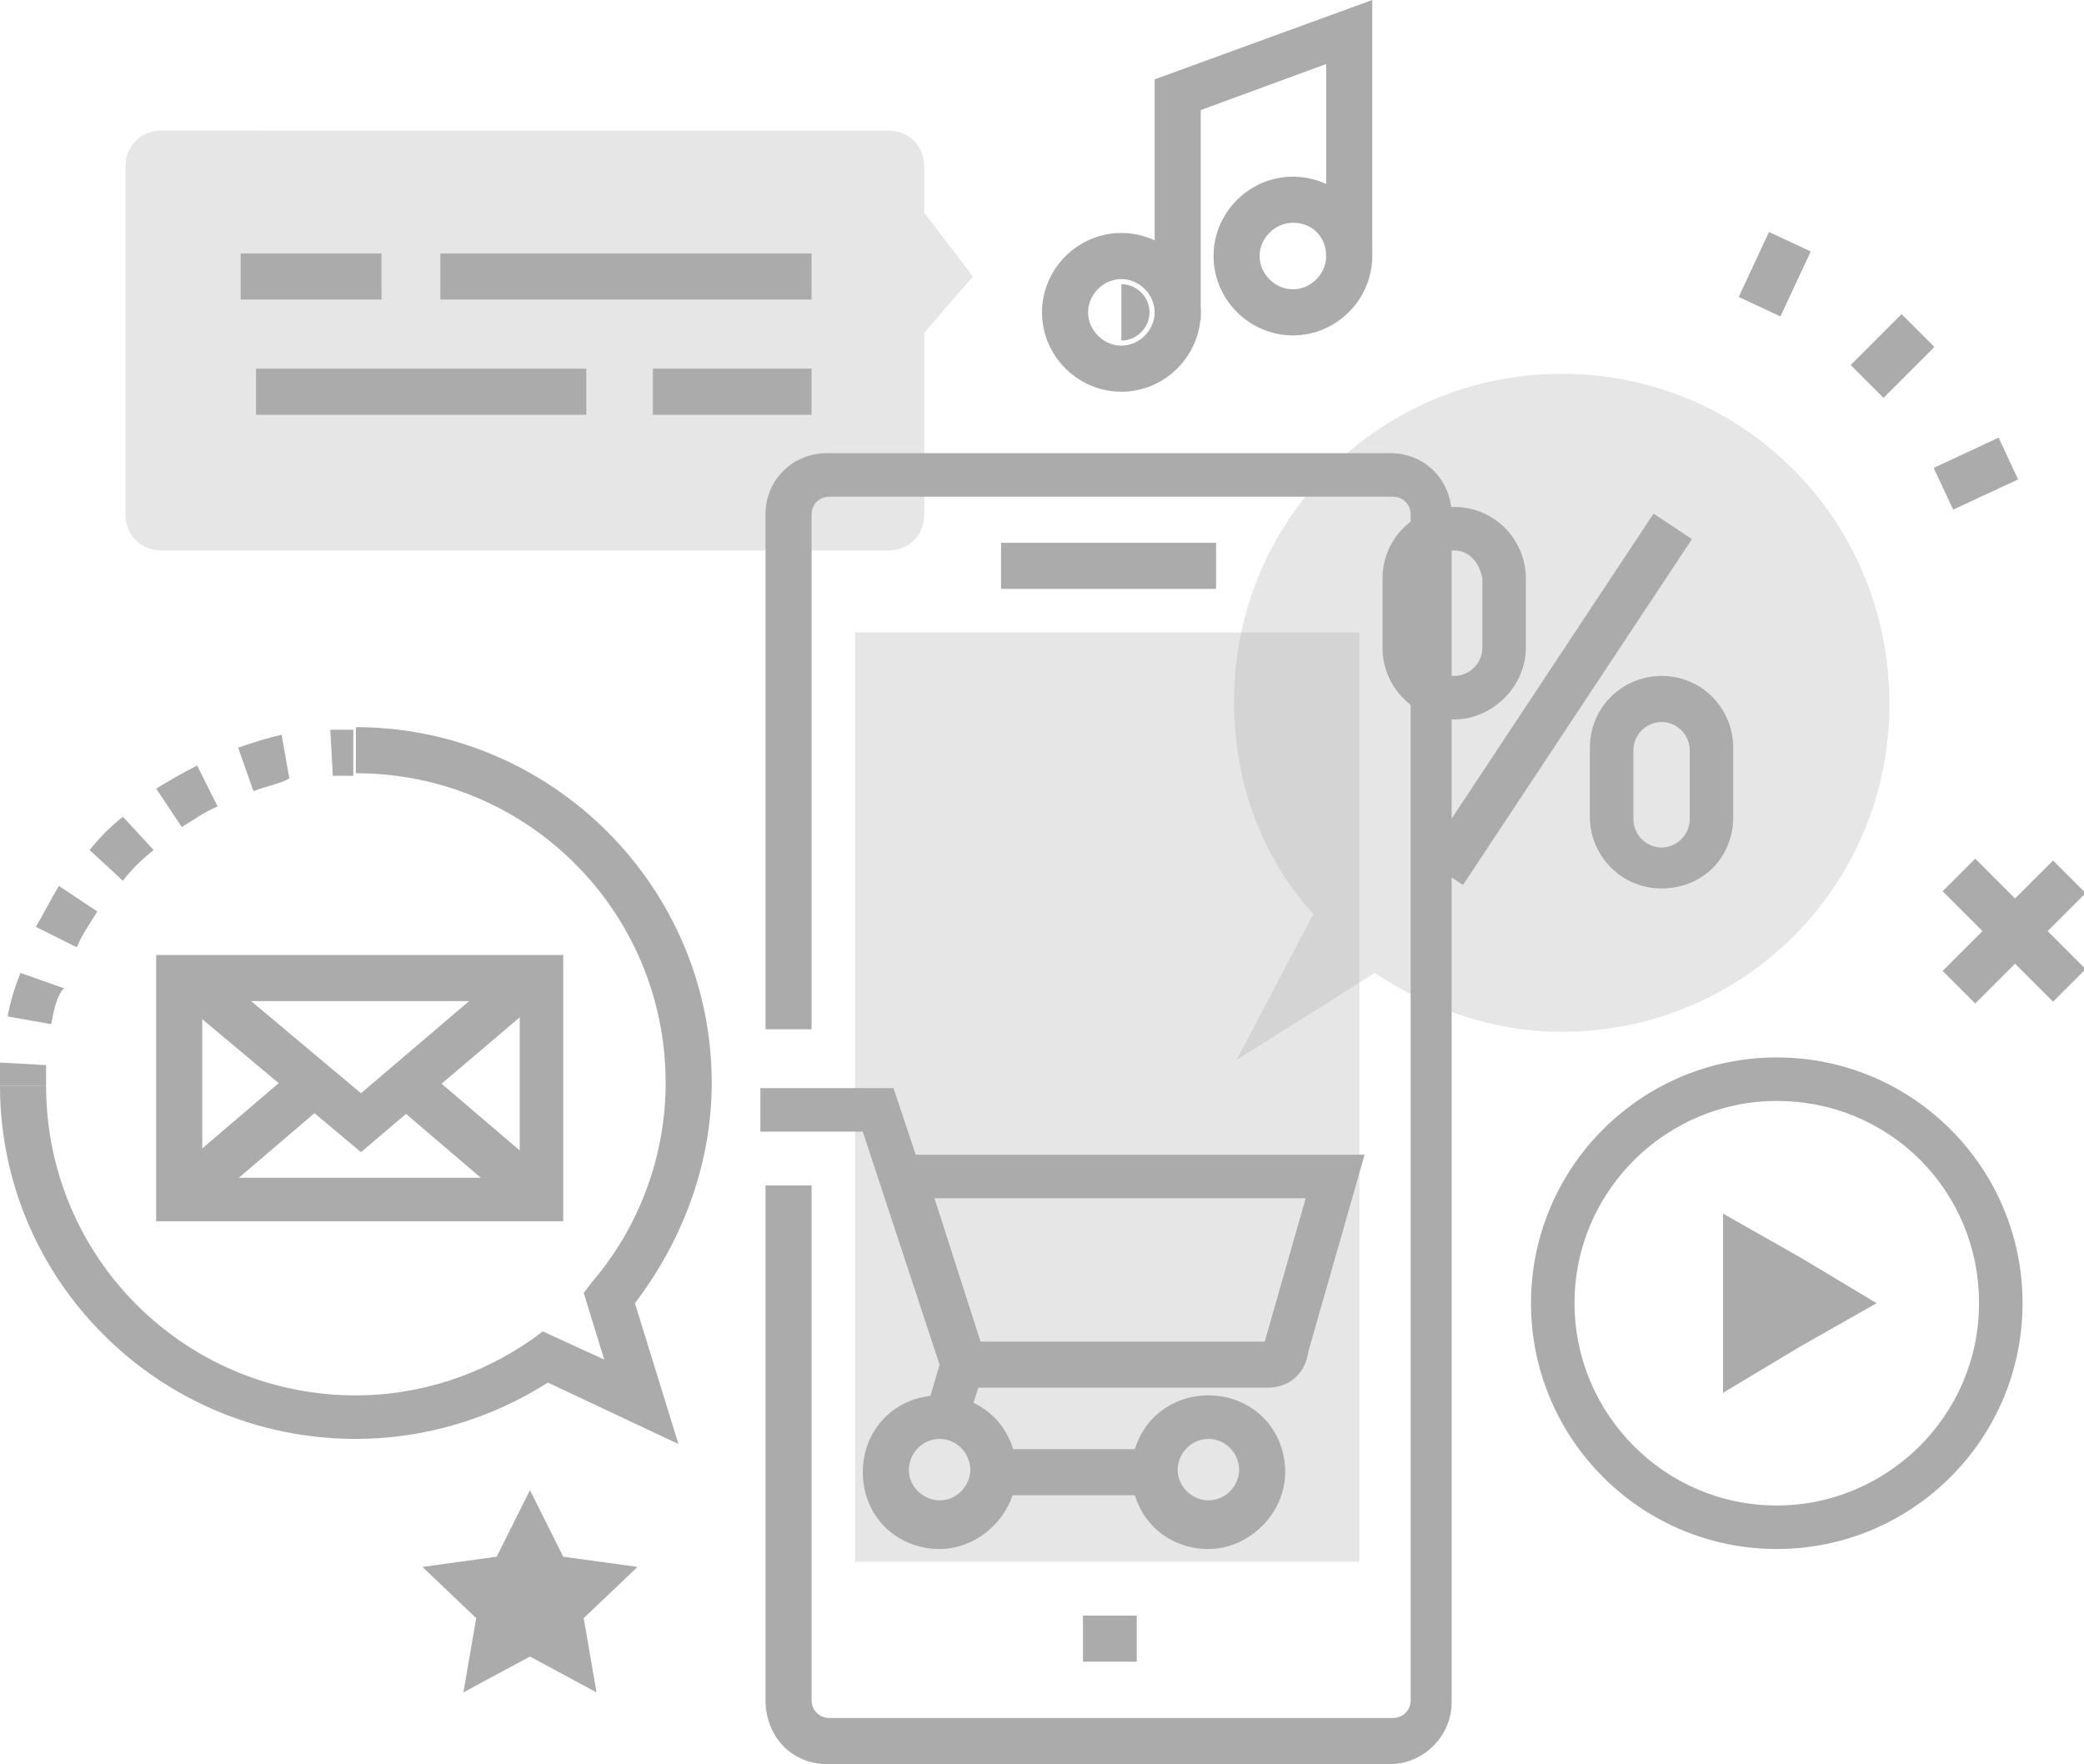 <?xml version="1.0" encoding="utf-8"?>
<!-- Generator: Adobe Illustrator 23.0.1, SVG Export Plug-In . SVG Version: 6.00 Build 0)  -->
<svg version="1.1" id="Layer_1" xmlns="http://www.w3.org/2000/svg" xmlns:xlink="http://www.w3.org/1999/xlink" x="0px" y="0px"
	 viewBox="0 0 81.4 68.9" style="enable-background:new 0 0 81.4 68.9;" xml:space="preserve">
<style type="text/css">
	.st0{opacity:0.3;fill:#ABABAB;}
	.st1{fill:#ABABAB;}
	.st2{opacity:0.3;}
</style>
<g>
	<g>
		<path class="st0" d="M4.9,20.1c0,0.8,0.6,1.4,1.4,1.4h28.4c0.8,0,1.4-0.6,1.4-1.4v-7.1l1.9-2.2l-1.9-2.5V6.5
			c0-0.8-0.6-1.4-1.4-1.4H6.3c-0.8,0-1.4,0.6-1.4,1.4V20.1z"/>
		<g>
			<rect x="17.2" y="9.9" class="st1" width="14.5" height="1.8"/>
		</g>
		<g>
			<rect x="9.4" y="9.9" class="st1" width="5.5" height="1.8"/>
		</g>
		<g>
			<rect x="25.5" y="14.4" class="st1" width="6.2" height="1.8"/>
		</g>
		<g>
			<rect x="10" y="14.4" class="st1" width="12.9" height="1.8"/>
		</g>
	</g>
	<g>
		<g>
			
				<rect x="75.6" y="35.5" transform="matrix(0.707 -0.707 0.707 0.707 -2.669 66.272)" class="st1" width="6.1" height="1.8"/>
		</g>
		<g>
			
				<rect x="77.8" y="33.3" transform="matrix(0.707 -0.707 0.707 0.707 -2.669 66.272)" class="st1" width="1.8" height="6.1"/>
		</g>
	</g>
	<g>
		<g>
			<g>
				<g>
					<g>
						<g>
							<path class="st1" d="M26.5,56.4L21.4,54c-2.2,1.4-4.8,2.2-7.5,2.2C6.2,56.2,0,50,0,42.4h1.8c0,6.7,5.4,12.1,12.1,12.1
								c2.5,0,4.9-0.8,6.9-2.2l0.4-0.3l2.4,1.1l-0.8-2.6l0.3-0.4c1.9-2.2,2.9-5,2.9-7.8c0-6.7-5.4-12.1-12.1-12.1v-1.8
								c7.6,0,13.9,6.2,13.9,13.9c0,3.1-1.1,6.1-3,8.6L26.5,56.4z"/>
						</g>
					</g>
				</g>
			</g>
		</g>
		<g>
			<g>
				<path class="st1" d="M1.8,42.4H0c0-0.3,0-0.6,0-0.9l1.8,0.1C1.8,41.8,1.8,42.1,1.8,42.4z"/>
			</g>
			<g>
				<path class="st1" d="M2,40l-1.7-0.3c0.1-0.6,0.3-1.2,0.5-1.7l1.7,0.6C2.2,38.9,2.1,39.5,2,40z M3,37l-1.6-0.8
					c0.3-0.5,0.6-1.1,0.9-1.6l1.5,1C3.5,36.1,3.2,36.5,3,37z M4.8,34.4l-1.3-1.2c0.4-0.5,0.8-0.9,1.3-1.3l1.2,1.3
					C5.5,33.6,5.1,34,4.8,34.4z M7.1,32.3l-1-1.5c0.5-0.3,1-0.6,1.6-0.9l0.8,1.6C8,31.7,7.6,32,7.1,32.3z M9.9,30.9l-0.6-1.7
					c0.6-0.2,1.2-0.4,1.7-0.5l0.3,1.7C11,30.6,10.4,30.7,9.9,30.9z"/>
			</g>
			<g>
				<path class="st1" d="M13,30.3l-0.1-1.8c0.3,0,0.6,0,0.9,0v1.8C13.6,30.3,13.3,30.3,13,30.3z"/>
			</g>
		</g>
	</g>
	<g>
		<g>
			<path class="st1" d="M54.3,68.9h-22c-1.4,0-2.4-1.1-2.4-2.5V46.3h1.8v20.1c0,0.4,0.3,0.7,0.7,0.7h22c0.4,0,0.7-0.3,0.7-0.7V20.1
				c0-0.4-0.3-0.7-0.7-0.7h-22c-0.4,0-0.7,0.3-0.7,0.7v20.1h-1.8V20.1c0-1.4,1.1-2.4,2.4-2.4h22c1.4,0,2.4,1.1,2.4,2.4v46.4
				C56.7,67.8,55.6,68.9,54.3,68.9z"/>
		</g>
		<rect x="33.4" y="24.7" class="st0" width="19.7" height="36.3"/>
		<g>
			<g>
				<rect x="39.1" y="21.2" class="st1" width="8.4" height="1.8"/>
			</g>
		</g>
		<g>
			<rect x="42.3" y="63.1" class="st1" width="2.1" height="1.8"/>
		</g>
	</g>
	<g>
		<g class="st2">
			<g>
				<g>
					<g>
						<path class="st1" d="M61,14.6c-7.1,0-12.8,5.7-12.8,12.8c0,3.2,1.1,6.1,3.1,8.3l-3,5.7l5.4-3.4c2.1,1.4,4.6,2.3,7.3,2.3
							c7.1,0,12.8-5.7,12.8-12.8C73.8,20.3,68.1,14.6,61,14.6z"/>
					</g>
				</g>
			</g>
		</g>
		<g>
			<g>
				
					<rect x="52.7" y="26.4" transform="matrix(0.552 -0.834 0.834 0.552 4.535 62.951)" class="st1" width="16.2" height="1.8"/>
			</g>
			<g>
				<g>
					<path class="st1" d="M56.8,28.1c-1.6,0-2.8-1.3-2.8-2.8v-2.7c0-1.6,1.3-2.8,2.8-2.8c1.6,0,2.8,1.3,2.8,2.8v2.7
						C59.6,26.8,58.3,28.1,56.8,28.1z M56.8,21.5c-0.6,0-1.1,0.5-1.1,1.1v2.7c0,0.6,0.5,1.1,1.1,1.1c0.6,0,1.1-0.5,1.1-1.1v-2.7
						C57.8,22,57.4,21.5,56.8,21.5z"/>
				</g>
				<g>
					<path class="st1" d="M64.9,34.7c-1.6,0-2.8-1.3-2.8-2.8v-2.7c0-1.6,1.3-2.8,2.8-2.8c1.6,0,2.8,1.3,2.8,2.8v2.7
						C67.7,33.5,66.5,34.7,64.9,34.7z M64.9,28.2c-0.6,0-1.1,0.5-1.1,1.1v2.7c0,0.6,0.5,1.1,1.1,1.1c0.6,0,1.1-0.5,1.1-1.1v-2.7
						C66,28.7,65.5,28.2,64.9,28.2z"/>
				</g>
			</g>
		</g>
	</g>
	<g>
		<g>
			<path class="st1" d="M36.7,60.5c-1.7,0-3-1.3-3-3c0-1.7,1.3-3,3-3c1.7,0,3,1.3,3,3C39.7,59.1,38.3,60.5,36.7,60.5z M36.7,56.2
				c-0.7,0-1.2,0.6-1.2,1.2c0,0.7,0.6,1.2,1.2,1.2c0.7,0,1.2-0.6,1.2-1.2C37.9,56.8,37.4,56.2,36.7,56.2z"/>
		</g>
		<g>
			<path class="st1" d="M47.2,60.5c-1.7,0-3-1.3-3-3c0-1.7,1.3-3,3-3c1.7,0,3,1.3,3,3C50.2,59.1,48.8,60.5,47.2,60.5z M47.2,56.2
				c-0.7,0-1.2,0.6-1.2,1.2c0,0.7,0.6,1.2,1.2,1.2c0.7,0,1.2-0.6,1.2-1.2C48.4,56.8,47.9,56.2,47.2,56.2z"/>
		</g>
		<g>
			<rect x="39.1" y="56.6" class="st1" width="6" height="1.8"/>
		</g>
		<g>
			<polygon class="st1" points="37.8,55.5 36.2,55 36.7,53.3 33.7,44.2 29.7,44.2 29.7,42.5 34.9,42.5 38.5,53.3 			"/>
		</g>
		<g>
			<path class="st1" d="M49.5,54.2H37l-2.9-9.1h19.2l-2.2,7.7C51,53.6,50.4,54.2,49.5,54.2z M38.3,52.4l11.1,0l1.6-5.6H36.5
				L38.3,52.4z"/>
		</g>
	</g>
	<g>
		<g>
			<path class="st1" d="M22,47.7H6.1V37.3H22V47.7z M7.9,46h12.4v-6.9H7.9V46z"/>
		</g>
		<g>
			<polygon class="st1" points="14.1,45 6.7,38.8 7.9,37.5 14.1,42.7 20.2,37.5 21.4,38.8 			"/>
		</g>
		<g>
			
				<rect x="6.5" y="43.6" transform="matrix(0.76 -0.649 0.649 0.76 -26.576 16.995)" class="st1" width="6.4" height="1.8"/>
		</g>
		<g>
			
				<rect x="17.5" y="41.3" transform="matrix(0.649 -0.76 0.76 0.649 -27.415 29.551)" class="st1" width="1.8" height="6.5"/>
		</g>
	</g>
	<g>
		<g>
			<g>
				<rect x="72.5" y="13" transform="matrix(0.707 -0.707 0.707 0.707 11.85 56.33)" class="st1" width="2.8" height="1.8"/>
			</g>
			<g>
				
					<rect x="67.9" y="9.8" transform="matrix(0.422 -0.906 0.906 0.422 30.381 68.98)" class="st1" width="2.8" height="1.8"/>
			</g>
			<g>
				
					<rect x="75.8" y="17.6" transform="matrix(0.906 -0.422 0.422 0.906 -0.573 34.317)" class="st1" width="2.8" height="1.8"/>
			</g>
			<g>
				<rect x="72.5" y="13" transform="matrix(0.707 -0.707 0.707 0.707 11.843 56.32)" class="st1" width="2.8" height="1.8"/>
			</g>
		</g>
	</g>
	<polygon class="st1" points="20.7,58.2 22,60.8 24.9,61.2 22.8,63.2 23.3,66.1 20.7,64.7 18.1,66.1 18.6,63.2 16.5,61.2 19.4,60.8 
			"/>
	<g>
		<g>
			<path class="st1" d="M69.4,60.5c-5.3,0-9.6-4.3-9.6-9.6c0-5.3,4.3-9.6,9.6-9.6c5.3,0,9.6,4.3,9.6,9.6
				C79,56.2,74.7,60.5,69.4,60.5z M69.4,43c-4.3,0-7.9,3.5-7.9,7.9c0,4.3,3.5,7.9,7.9,7.9c4.3,0,7.9-3.5,7.9-7.9
				C77.3,46.5,73.8,43,69.4,43z"/>
		</g>
		<polygon class="st1" points="73.3,50.9 70.3,52.6 67.3,54.4 67.3,50.9 67.3,47.4 70.3,49.1 		"/>
	</g>
	<g>
		<path class="st1" d="M43.8,11.1c0.6,0,1.1,0.5,1.1,1.1c0,0.6-0.5,1.1-1.1,1.1V11.1z"/>
		<g>
			<path class="st1" d="M43.8,15.3c-1.7,0-3.1-1.4-3.1-3.1c0-1.7,1.4-3.1,3.1-3.1c1.7,0,3.1,1.4,3.1,3.1
				C46.9,13.9,45.5,15.3,43.8,15.3z M43.8,10.9c-0.7,0-1.3,0.6-1.3,1.3s0.6,1.3,1.3,1.3c0.7,0,1.3-0.6,1.3-1.3S44.5,10.9,43.8,10.9z
				"/>
		</g>
		<g>
			<path class="st1" d="M50.5,13.1c-1.7,0-3.1-1.4-3.1-3.1c0-1.7,1.4-3.1,3.1-3.1s3.1,1.4,3.1,3.1C53.6,11.7,52.2,13.1,50.5,13.1z
				 M50.5,8.7c-0.7,0-1.3,0.6-1.3,1.3c0,0.7,0.6,1.3,1.3,1.3c0.7,0,1.3-0.6,1.3-1.3C51.8,9.3,51.3,8.7,50.5,8.7z"/>
		</g>
		<g>
			<polygon class="st1" points="46.9,12.5 45.1,12.5 45.1,3.1 53.6,0 53.6,10 51.8,10 51.8,2.5 46.9,4.3 			"/>
		</g>
	</g>
</g>
</svg>
